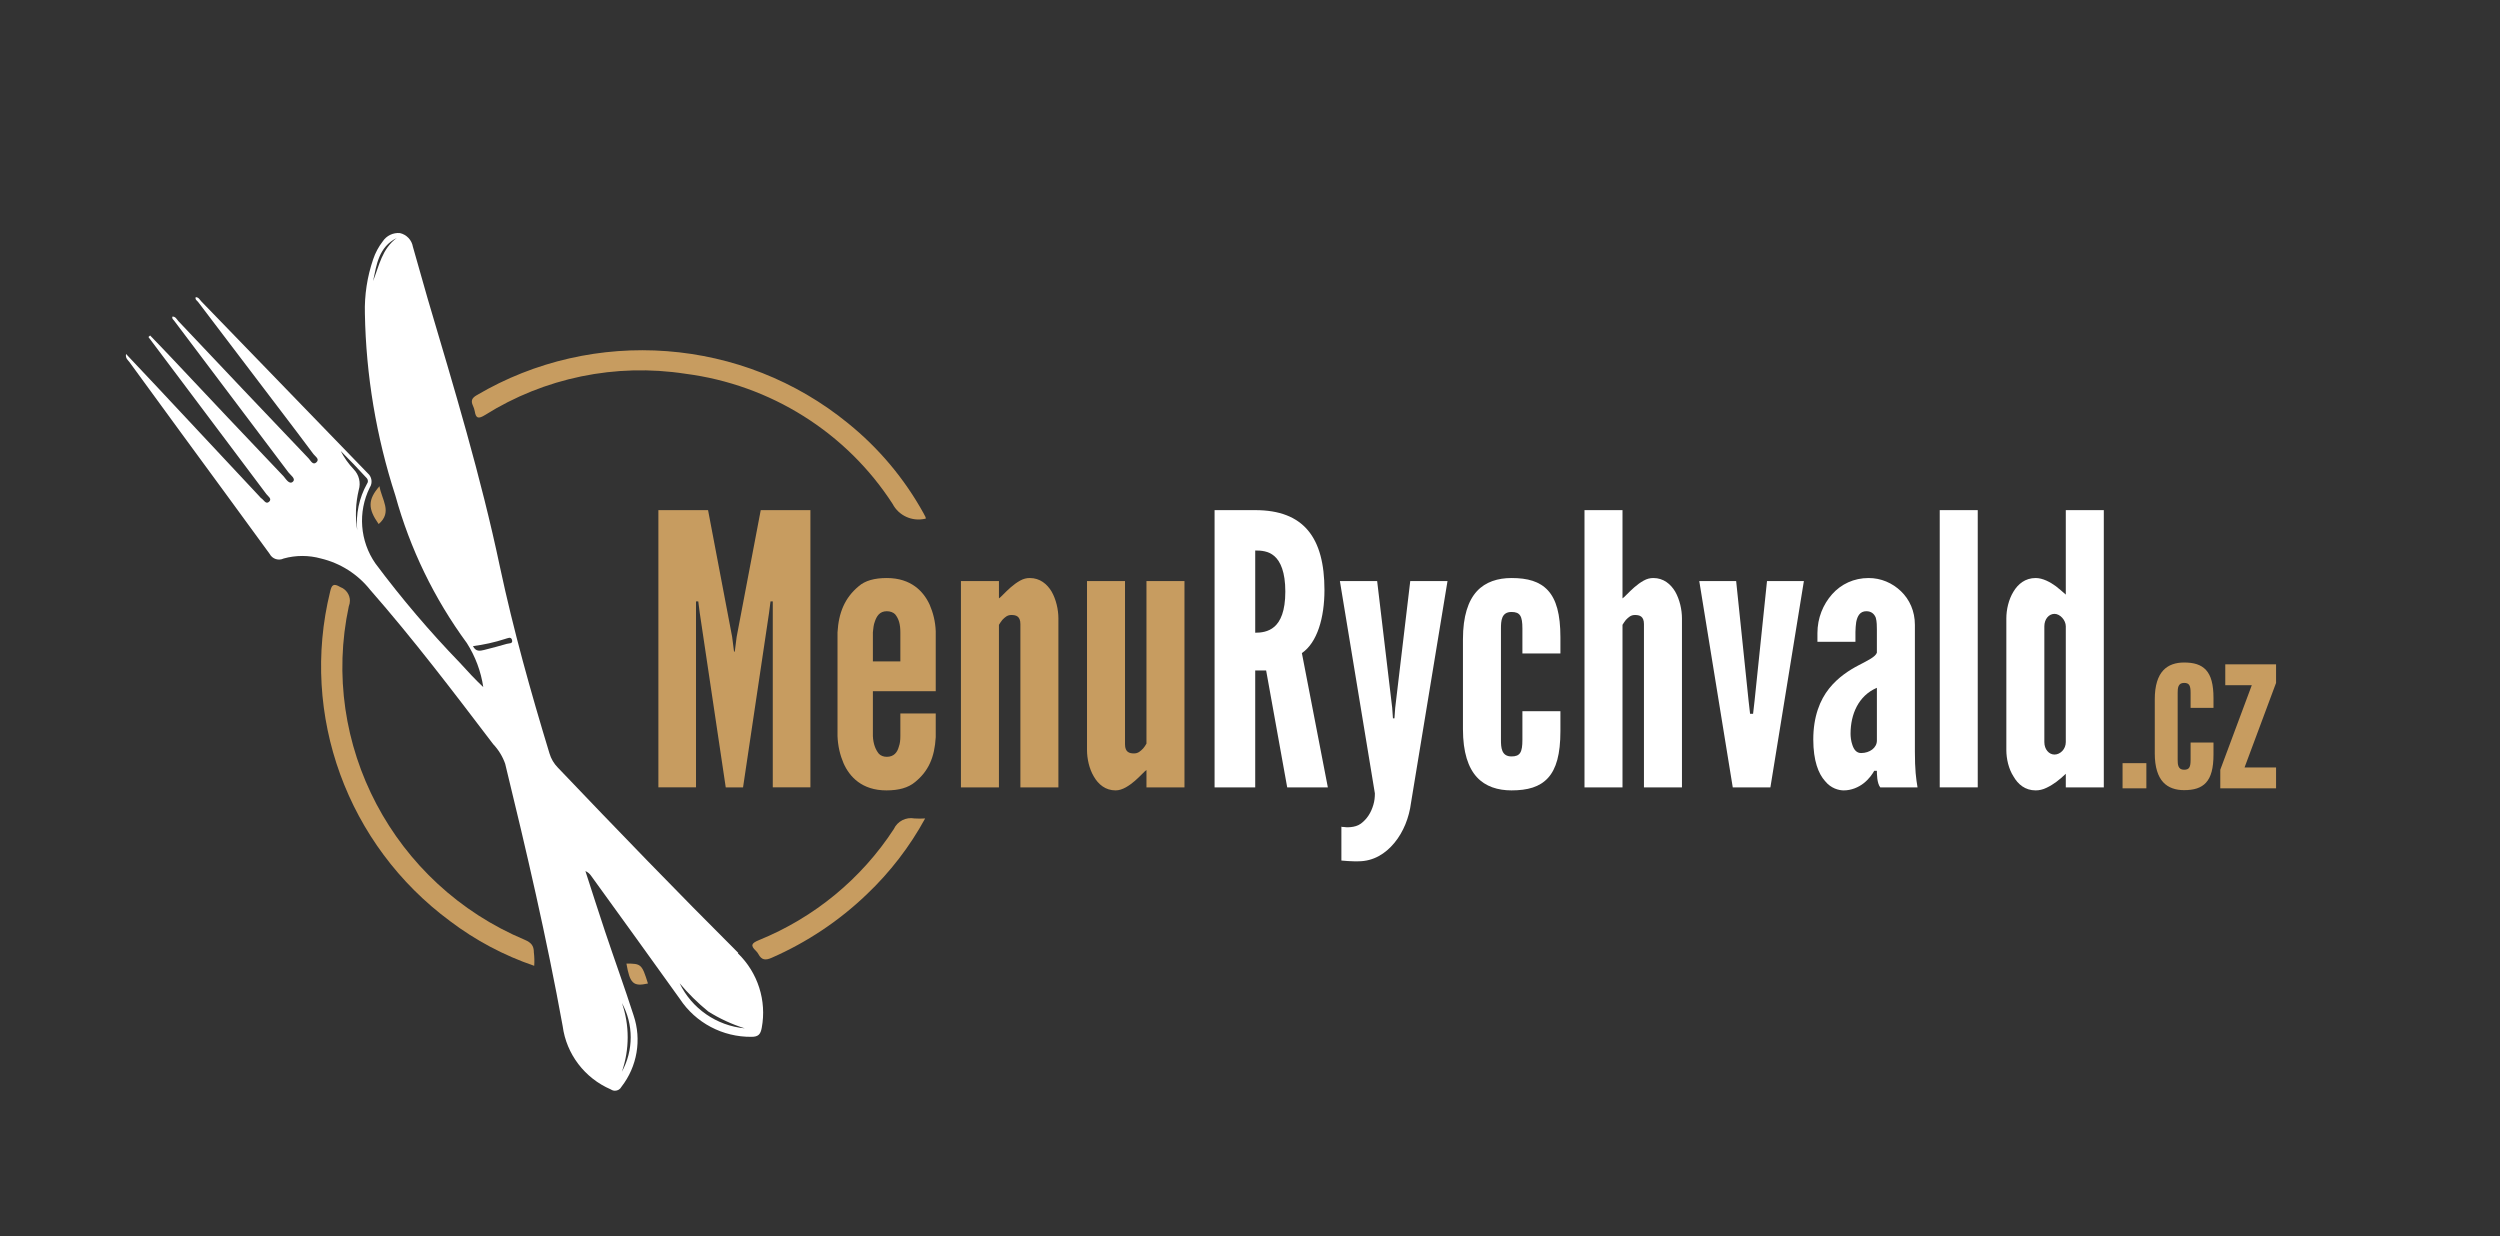 <?xml version="1.0" encoding="UTF-8" standalone="no"?><!DOCTYPE svg PUBLIC "-//W3C//DTD SVG 1.1//EN" "http://www.w3.org/Graphics/SVG/1.1/DTD/svg11.dtd"><svg width="100%" height="100%" viewBox="0 0 360 178" version="1.1" xmlns="http://www.w3.org/2000/svg" xmlns:xlink="http://www.w3.org/1999/xlink" xml:space="preserve" style="fill-rule:evenodd;clip-rule:evenodd;stroke-linejoin:round;stroke-miterlimit:1.414;"><rect x="0" y="0" width="360" height="178" fill="#333333" stroke="none"/><g id="_4-kopie-2"><g id="MenuŠumperk"><g><path d="M104.507,113.381l-3.739,-25.094l-0.216,-1.684l-0.326,0l0,26.778l-5.418,0l0,-39.922l7.153,0l3.468,18.25l0.271,2.118l0.108,0l0.271,-2.118l3.468,-18.25l7.153,0l0,39.922l-5.419,0l0,-26.778l-0.325,0l-0.217,1.684l-3.739,25.094l-2.493,0Z" style="fill:#c79c60;fill-rule:nonzero;"/><path d="M134.745,102.735l0,3.422c-0.163,2.879 -1.03,4.888 -2.981,6.464c-0.975,0.814 -2.33,1.195 -4.118,1.195c-3.522,0 -5.31,-1.956 -6.177,-3.911c-0.488,-1.141 -0.813,-2.444 -0.867,-3.911l0,-14.937c0.162,-2.879 1.083,-4.997 3.034,-6.626c0.921,-0.815 2.276,-1.195 4.064,-1.195c3.523,0 5.311,1.955 6.178,3.856c0.488,1.141 0.813,2.39 0.867,3.802l0,8.636l-9.05,0l0,6.464c0.054,1.141 0.38,1.955 0.867,2.553c0.271,0.271 0.651,0.434 1.138,0.434c1.03,0 1.518,-0.651 1.734,-1.466c0.163,-0.435 0.217,-0.923 0.217,-1.521l0,-3.259l5.094,0Zm-9.05,-7.495l3.956,0l0,-4.183c0,-1.14 -0.217,-1.955 -0.759,-2.607c-0.271,-0.272 -0.704,-0.434 -1.192,-0.434c-1.029,0 -1.463,0.706 -1.734,1.52c-0.162,0.435 -0.217,0.924 -0.271,1.521l0,4.183Z" style="fill:#c79c60;fill-rule:nonzero;"/><path d="M143.848,113.381l-5.473,0l0,-29.711l5.473,0l0,2.499c0.109,-0.055 0.326,-0.272 0.651,-0.598c0.596,-0.597 1.409,-1.412 2.384,-1.955c0.488,-0.272 0.921,-0.38 1.409,-0.38c1.463,0 2.493,0.869 3.143,1.955c0.65,1.141 0.975,2.607 0.975,3.857l0,24.333l-5.473,0l0,-23.519c0,-1.14 -0.65,-1.303 -1.3,-1.303c-0.596,0 -0.921,0.326 -1.301,0.706c-0.162,0.217 -0.325,0.434 -0.488,0.706l0,23.41Z" style="fill:#c79c60;fill-rule:nonzero;"/><path d="M165.091,83.67l5.473,0l0,29.711l-5.473,0l0,-2.499c-0.109,0.055 -0.326,0.272 -0.596,0.544c-0.651,0.651 -1.409,1.412 -2.385,1.955c-0.488,0.272 -0.975,0.435 -1.463,0.435c-1.463,0 -2.493,-0.87 -3.143,-2.01c-0.65,-1.086 -0.975,-2.553 -0.975,-3.802l0,-24.334l5.473,0l0,23.519c0,1.141 0.65,1.304 1.3,1.304c0.596,0 0.922,-0.326 1.301,-0.707c0.162,-0.162 0.325,-0.434 0.488,-0.706l0,-23.41Z" style="fill:#c79c60;fill-rule:nonzero;"/></g><g><path d="M185.357,113.381l-3.034,-16.838l-1.572,0l0,16.838l-5.852,0l0,-39.922l5.852,0c6.991,0 9.971,3.965 9.971,11.515c0,3.965 -1.029,7.55 -3.251,9.071l3.739,19.336l-5.853,0Zm-4.606,-22.269c0.813,0 1.897,-0.109 2.764,-0.87c0.867,-0.76 1.571,-2.226 1.571,-5.051c0,-2.824 -0.704,-4.345 -1.571,-5.106c-0.867,-0.76 -1.951,-0.814 -2.764,-0.814l0,11.841Z" style="fill:#fff;fill-rule:nonzero;"/><path d="M193.161,119.03c0.054,0.054 0.162,0.054 0.325,0.054c0.271,0.054 1.625,0.163 2.492,-0.489c0.868,-0.651 1.464,-1.575 1.789,-2.715c0.162,-0.544 0.216,-1.087 0.216,-1.63l-5.039,-30.58l5.365,0l2.167,18.25l0.109,1.521l0.216,0l0.109,-1.521l2.167,-18.25l5.365,0l-5.256,31.938c-0.271,2.118 -1.084,4.182 -2.385,5.757c-1.3,1.576 -3.034,2.662 -5.202,2.662c-0.162,0 -0.379,0 -0.65,0c-0.488,0 -1.138,-0.054 -1.788,-0.109l0,-4.888Z" style="fill:#fff;fill-rule:nonzero;"/><path d="M216.137,106.537c0,1.087 0.054,2.39 1.517,2.39c1.246,0 1.572,-0.597 1.572,-2.39l0,-4.128l5.473,0l0,2.879c0,3.313 -0.596,5.432 -1.789,6.735c-1.192,1.304 -2.926,1.793 -5.256,1.793c-1.951,0 -3.739,-0.544 -4.985,-1.902c-1.247,-1.357 -2.005,-3.584 -2.005,-6.898l0,-12.981c0,-3.313 0.758,-5.54 2.005,-6.898c1.246,-1.358 3.034,-1.901 4.985,-1.901c2.33,0 4.064,0.489 5.256,1.792c1.193,1.304 1.789,3.422 1.789,6.735l0,2.336l-5.473,0l0,-3.585c0,-1.792 -0.326,-2.39 -1.572,-2.39c-1.463,0 -1.517,1.304 -1.517,2.39l0,16.023Z" style="fill:#fff;fill-rule:nonzero;"/><path d="M233.64,113.381l-5.473,0l0,-39.922l5.473,0l0,12.71c0.108,-0.055 0.325,-0.272 0.65,-0.598c0.596,-0.597 1.409,-1.412 2.384,-1.955c0.488,-0.272 0.922,-0.38 1.409,-0.38c1.463,0 2.493,0.869 3.143,1.955c0.651,1.141 0.976,2.607 0.976,3.857l0,24.333l-5.473,0l0,-23.519c0,-1.14 -0.651,-1.303 -1.301,-1.303c-0.596,0 -0.921,0.326 -1.3,0.706c-0.163,0.217 -0.326,0.434 -0.488,0.706l0,23.41Z" style="fill:#fff;fill-rule:nonzero;"/><path d="M249.517,113.381l-4.823,-29.711l5.311,0l1.788,17.218l0.217,1.901l0.433,0l0.217,-1.901l1.788,-17.218l5.311,0l-4.823,29.711l-5.419,0Z" style="fill:#fff;fill-rule:nonzero;"/><path d="M270.272,90.731c0,-0.489 0,-1.249 -0.163,-1.792c-0.217,-0.543 -0.65,-0.923 -1.355,-0.923c-0.921,0 -1.3,0.706 -1.463,1.575c-0.054,0.434 -0.108,0.923 -0.108,1.412c0,0.489 0,0.978 0,1.412l-5.473,0l0,-1.249c0,-2.173 0.813,-4.128 2.113,-5.595c1.301,-1.466 3.143,-2.335 5.257,-2.335c1.788,0 3.414,0.706 4.66,1.901c1.246,1.195 2.005,2.879 2.005,4.834l0,18.25c0,2.661 0.162,3.856 0.379,5.16l-5.365,0c-0.487,-0.597 -0.487,-2.01 -0.487,-2.39l-0.38,0c-0.27,0.489 -0.758,1.195 -1.517,1.793c-0.758,0.597 -1.788,1.032 -2.872,1.032c-0.704,0 -1.842,-0.272 -2.709,-1.358c-0.922,-1.032 -1.68,-2.879 -1.68,-5.975c0,-3.313 0.975,-5.703 2.276,-7.333c1.3,-1.629 2.926,-2.661 4.281,-3.367c1.354,-0.706 2.384,-1.195 2.601,-1.793l0,-3.259Zm0,8.311c-2.655,1.14 -3.793,3.802 -3.793,6.626c0,0.38 0.054,1.032 0.271,1.63c0.216,0.651 0.596,1.14 1.246,1.14c1.246,0 2.276,-0.76 2.276,-1.792l0,-7.604Z" style="fill:#fff;fill-rule:nonzero;"/><rect x="279.321" y="73.459" width="5.473" height="39.922" style="fill:#fff;fill-rule:nonzero;"/><path d="M302.948,113.381l-5.473,0l0,-1.955c-0.922,0.869 -1.734,1.52 -2.764,2.009c-0.542,0.272 -1.084,0.381 -1.571,0.381c-1.518,0 -2.547,-0.87 -3.198,-2.01c-0.704,-1.086 -1.029,-2.553 -1.029,-3.802l0,-18.956c0,-1.25 0.325,-2.716 1.029,-3.857c0.651,-1.086 1.68,-1.955 3.198,-1.955c1.029,0 2.113,0.597 2.926,1.195c0.487,0.38 0.921,0.76 1.409,1.195l0,-12.167l5.473,0l0,39.922Zm-5.473,-23.193c0,-0.869 -0.813,-1.792 -1.626,-1.792c-0.813,0 -1.463,0.76 -1.463,1.792l0,16.675c0,1.032 0.65,1.793 1.463,1.793c0.813,0 1.626,-0.761 1.626,-1.793l0,-16.675Z" style="fill:#fff;fill-rule:nonzero;"/></g></g><path d="M106.309,137.215c-8.809,-8.784 -17.437,-17.722 -25.986,-26.686c-0.559,-0.571 -0.969,-1.268 -1.196,-2.031c-2.702,-8.874 -5.197,-17.773 -7.133,-26.853c-2.742,-13.027 -6.588,-25.72 -10.395,-38.581c-0.74,-2.507 -1.403,-5.028 -2.144,-7.536c-0.163,-0.968 -0.904,-1.747 -1.871,-1.967c-0.981,-0.082 -1.932,0.378 -2.469,1.196c-0.6,0.775 -1.065,1.645 -1.377,2.572c-0.86,2.512 -1.265,5.154 -1.195,7.806c0.158,8.911 1.637,17.75 4.392,26.235c2.105,7.635 5.592,14.829 10.29,21.232c1.226,1.927 2.032,4.087 2.365,6.34c-1.182,-1.118 -2.274,-2.289 -3.352,-3.485c-4.361,-4.51 -8.428,-9.291 -12.175,-14.313c-2.245,-3.226 -2.559,-7.414 -0.819,-10.932c0.44,-0.663 0.311,-1.555 -0.298,-2.07c-7.996,-8.239 -15.978,-16.483 -23.947,-24.73c-0.234,-0.232 -0.377,-0.618 -0.819,-0.618c-0.117,0.36 0.208,0.502 0.351,0.695l12.123,15.959c1.494,1.981 3.014,3.949 4.483,5.942c0.246,0.334 0.935,0.707 0.428,1.183c-0.506,0.476 -0.831,-0.244 -1.104,-0.54c-6.28,-6.585 -12.539,-13.182 -18.775,-19.792c-0.234,-0.257 -0.403,-0.669 -0.858,-0.656c-0.091,0.334 0.117,0.424 0.234,0.579c5.5,7.279 10.992,14.566 16.475,21.862c0.299,0.399 1.118,0.913 0.624,1.351c-0.494,0.437 -0.987,-0.386 -1.299,-0.759c-5.414,-5.684 -10.789,-11.369 -16.125,-17.053c-1.026,-1.093 -2.079,-2.173 -3.118,-3.254l-0.247,0.219l5.535,7.369c3.82,5.084 7.64,10.172 11.46,15.265c0.234,0.309 0.845,0.669 0.377,1.093c-0.468,0.425 -0.767,-0.296 -1.131,-0.514c-0.093,-0.074 -0.177,-0.161 -0.246,-0.257l-14.722,-15.741l-4.496,-4.772c-0.117,0.644 0.286,0.875 0.494,1.171c2.495,3.429 4.998,6.859 7.51,10.288c4.236,5.774 8.485,11.574 12.682,17.336c0.374,0.723 1.279,1.018 2.014,0.656c1.755,-0.487 3.611,-0.487 5.366,0c2.797,0.67 5.287,2.251 7.068,4.488c6.263,7.15 11.993,14.699 17.736,22.248c0.77,0.813 1.359,1.777 1.728,2.829c3.054,12.526 5.977,25.078 8.277,37.771c0.532,4.031 3.172,7.499 6.939,9.118c0.174,0.121 0.382,0.186 0.595,0.186c0.389,0 0.747,-0.217 0.925,-0.559c2.276,-2.924 2.935,-6.787 1.754,-10.288c-1.299,-4.038 -2.755,-8.038 -4.106,-12.076c-0.974,-2.894 -1.884,-5.8 -2.832,-8.706c0.339,0.146 0.628,0.388 0.831,0.694c4.262,5.903 8.537,11.793 12.773,17.721c2.269,3.439 6.166,5.499 10.316,5.453c0.988,0 1.3,-0.373 1.469,-1.286c0.736,-3.918 -0.552,-7.951 -3.431,-10.738m-52.532,-96.812c0.507,-2.392 0.806,-4.887 3.404,-6.199c-2.13,1.569 -2.533,4.012 -3.404,6.199Zm-2.066,30.093c0.321,-1.05 0.042,-2.194 -0.727,-2.984c-0.747,-0.786 -1.377,-1.674 -1.871,-2.636c1.299,1.286 2.52,2.572 3.781,3.948c0.183,0.229 0.183,0.556 0,0.784c-1.132,2.04 -1.621,4.37 -1.404,6.688c-0.309,-1.929 -0.234,-3.9 0.221,-5.8l0,0Zm21.309,22.158c-1.078,0.296 -2.157,0.617 -3.248,0.874c-0.585,0.142 -1.208,0.283 -1.611,-0.553c1.567,-0.199 3.111,-0.543 4.612,-1.028c0.338,-0.078 0.871,-0.412 1.014,0.154c0.143,0.566 -0.442,0.45 -0.767,0.553l0,0Zm16.58,51.698c1.696,3.089 1.696,6.827 0,9.916c1.116,-3.217 1.116,-6.712 0,-9.929l0,0.013Zm8.316,-2.829c1.241,1.48 2.62,2.84 4.118,4.064c1.641,1.031 3.41,1.848 5.263,2.43c-4.059,-0.38 -7.628,-2.851 -9.381,-6.494Z" style="fill:#fff;fill-rule:nonzero;"/><g id="_.cz"><rect x="305.649" y="109.895" width="3.428" height="3.624" style="fill:#c79c60;fill-rule:nonzero;"/><path d="M313.584,109.406c0,0.653 0.032,1.436 0.914,1.436c0.751,0 0.947,-0.359 0.947,-1.436l0,-2.481l3.297,0l0,1.73c0,1.991 -0.359,3.264 -1.078,4.048c-0.718,0.783 -1.762,1.077 -3.166,1.077c-1.175,0 -2.253,-0.326 -3.003,-1.142c-0.751,-0.817 -1.208,-2.155 -1.208,-4.146l0,-7.802c0,-1.992 0.457,-3.33 1.208,-4.146c0.75,-0.817 1.828,-1.143 3.003,-1.143c1.404,0 2.448,0.294 3.166,1.077c0.719,0.784 1.078,2.057 1.078,4.048l0,1.404l-3.297,0l0,-2.155c0,-1.077 -0.196,-1.436 -0.947,-1.436c-0.882,0 -0.914,0.784 -0.914,1.436l0,9.631Z" style="fill:#c79c60;fill-rule:nonzero;"/><path d="M319.721,110.842l4.538,-12.176l-3.82,0l0,-3.004l7.313,0l0,2.677l-4.538,12.177l4.538,0l0,3.003l-8.031,0l0,-2.677Z" style="fill:#c79c60;fill-rule:nonzero;"/></g><path d="M133.292,74.705l-0.104,0c-1.854,0.419 -3.776,-0.463 -4.647,-2.133c-6.649,-10.301 -17.595,-17.175 -29.861,-18.754c-10.026,-1.543 -20.285,0.573 -28.846,5.951c-0.963,0.591 -1.302,0.476 -1.471,-0.553c-0.052,-0.275 -0.14,-0.543 -0.26,-0.797c-0.313,-0.681 -0.182,-1.092 0.534,-1.503c16.861,-9.952 38.372,-8.324 53.5,4.049c4.444,3.596 8.139,8.009 10.882,12.995c0.1,0.171 0.192,0.347 0.273,0.527c0.014,0.072 0.014,0.146 0,0.218" style="fill:#c79c60;fill-rule:nonzero;"/><path d="M76.928,139.078c-4.358,-1.487 -8.446,-3.657 -12.105,-6.427c-14.828,-10.954 -21.648,-29.673 -17.287,-47.444c0.221,-0.951 0.455,-1.285 1.471,-0.668c0.828,0.309 1.38,1.097 1.38,1.971c0,0.272 -0.053,0.541 -0.157,0.792c-4.259,19.86 6.422,40.102 25.345,48.035c0.924,0.399 1.301,0.848 1.301,1.812c0.077,0.64 0.094,1.286 0.052,1.929" style="fill:#c79c60;fill-rule:nonzero;"/><path d="M133.214,117.869c-2.212,4.05 -5.049,7.736 -8.409,10.925c-3.972,3.808 -8.595,6.894 -13.655,9.114c-0.911,0.411 -1.471,0.36 -1.939,-0.514c-0.096,-0.177 -0.219,-0.337 -0.365,-0.476c-0.807,-0.771 -0.637,-1.093 0.417,-1.53c7.986,-3.245 14.775,-8.831 19.447,-16.003c0.513,-1.126 1.753,-1.762 2.981,-1.529c0.507,0.033 1.016,0.033 1.523,0" style="fill:#c79c60;fill-rule:nonzero;"/><path d="M54.643,70.014c0.313,1.928 1.914,3.727 -0.117,5.45c-1.562,-2.211 -1.575,-3.509 0.117,-5.45" style="fill:#c89d62;fill-rule:nonzero;"/><path d="M90.206,138.756c2.109,0 2.226,0.064 3.098,2.867c-2.122,0.475 -2.603,0 -3.098,-2.867" style="fill:#c99e64;fill-rule:nonzero;"/></g></svg>